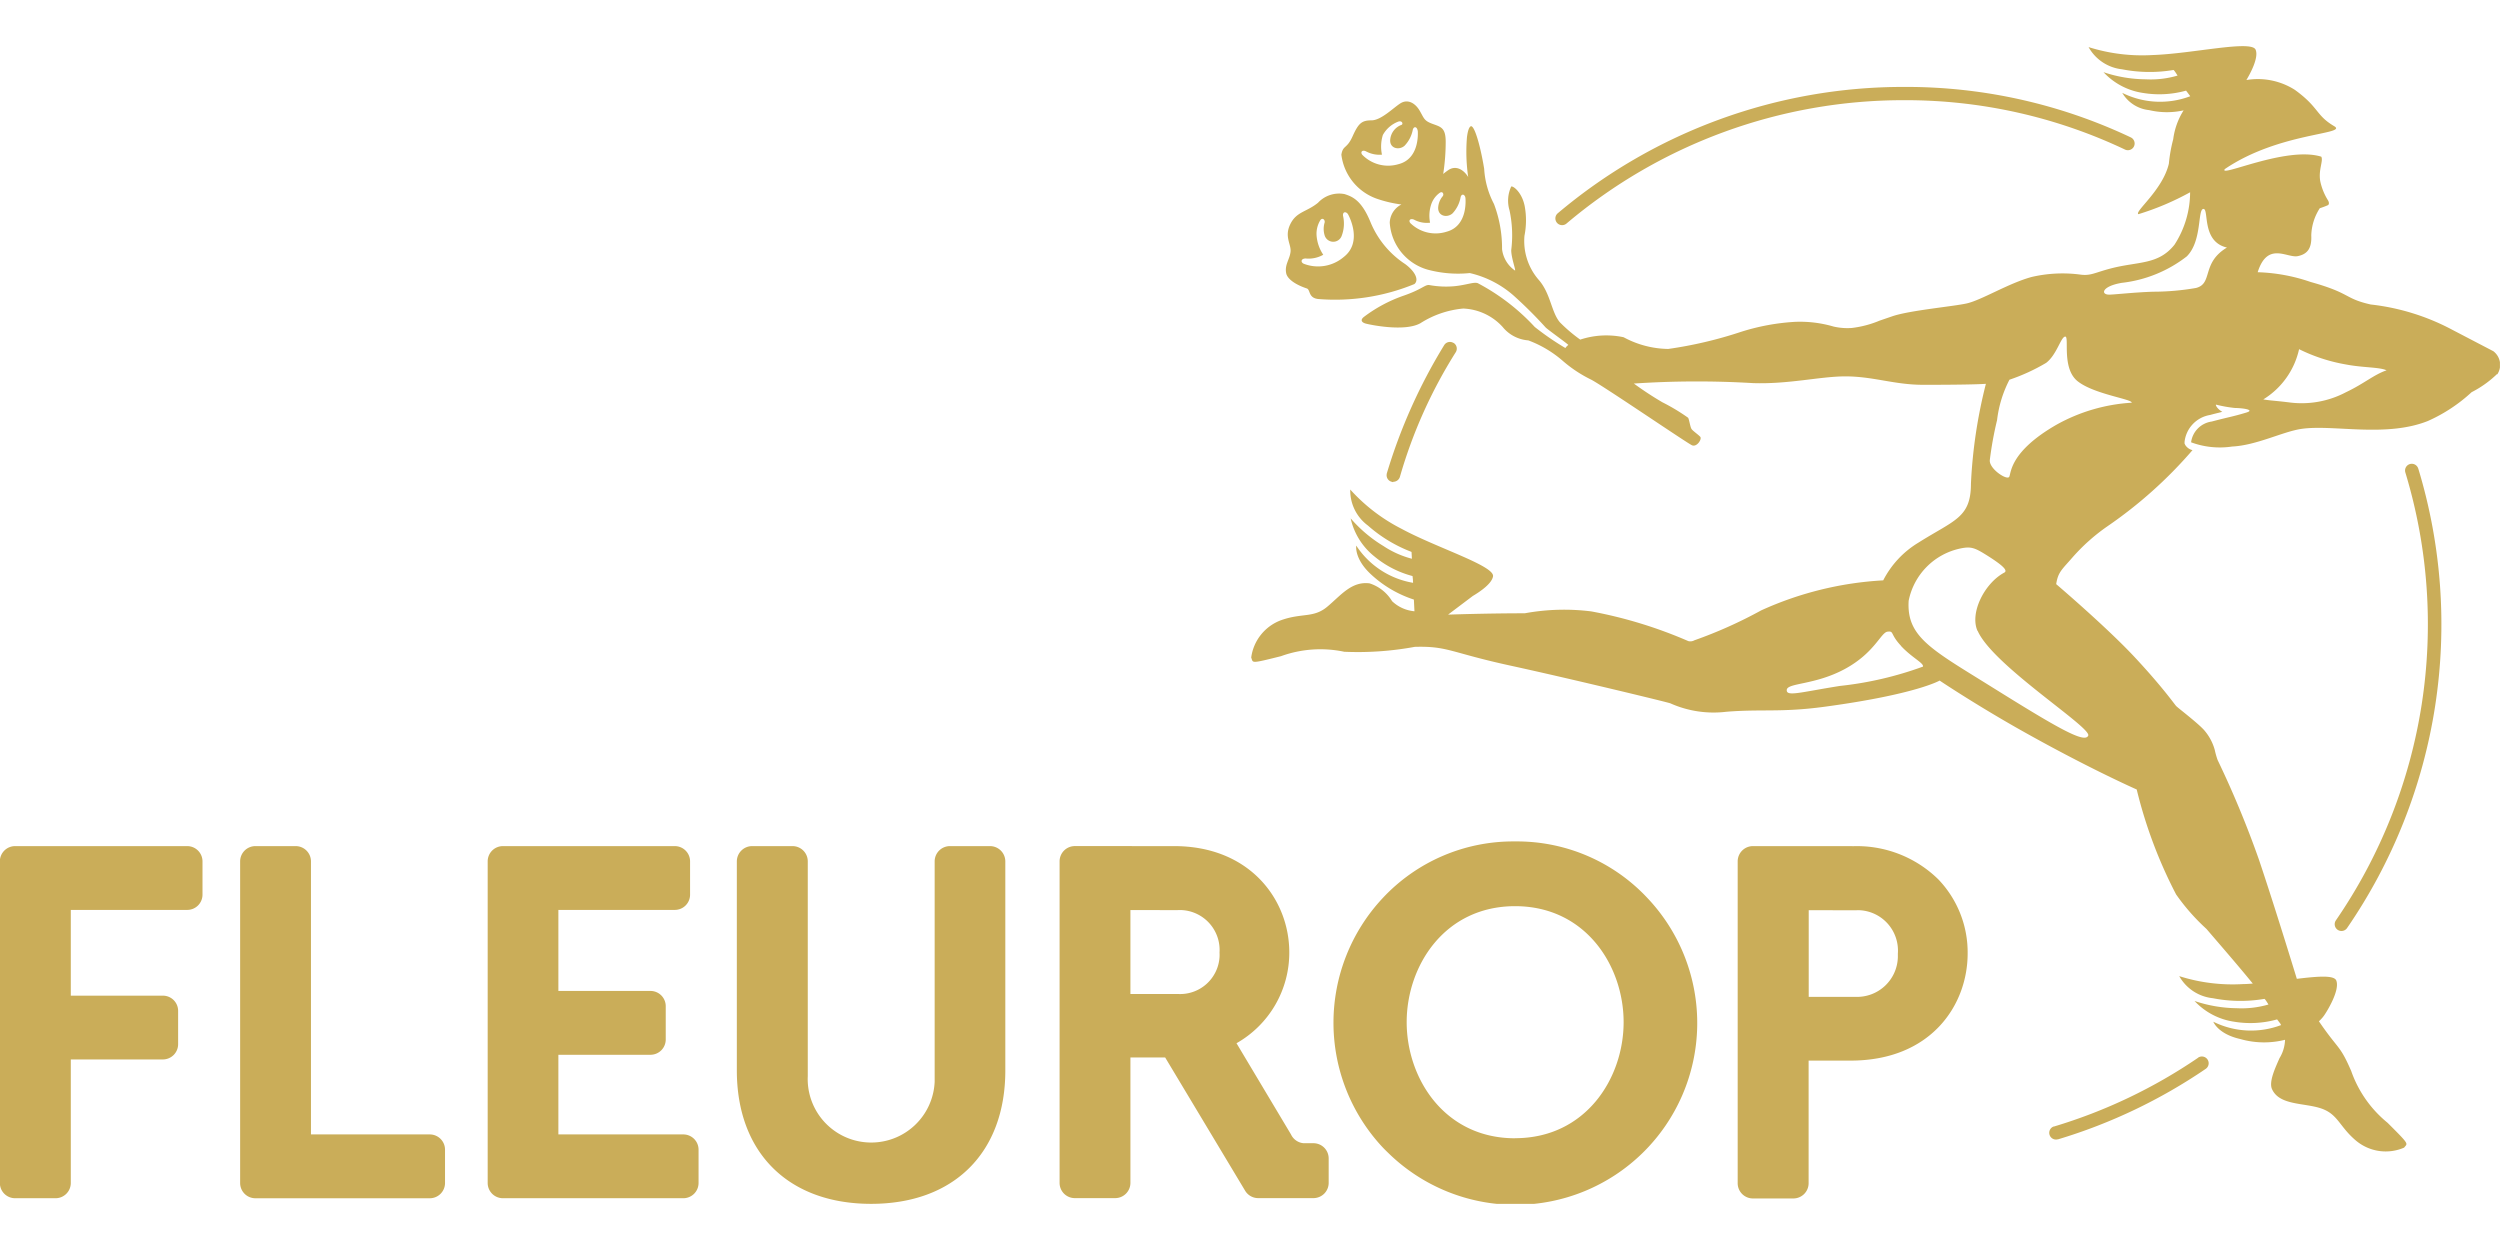 <?xml version="1.0"?>
<svg xmlns="http://www.w3.org/2000/svg" data-name="Gruppe 6" viewBox="0 -13.71 742.6 371.3"><defs><clipPath id="a" transform="translate(-8.61 -2.6)"><path fill="none" d="M8.61 2.6h742.58v343.88H8.61z"/></clipPath></defs><g data-name="Gruppe 2" clip-path="url(#a)"><path data-name="Pfad 14" d="M55.61 237.62a4.54 4.54 0 0 1 4.54 4.54v9.88a4.53 4.53 0 0 1-4.54 4.53H21.03v25.47h27.36a4.52 4.52 0 0 1 4.52 4.52v9.89a4.54 4.54 0 0 1-4.52 4.54H21.03v36.69a4.53 4.53 0 0 1-4.54 4.53h-12a4.52 4.52 0 0 1-4.53-4.52v-95.53a4.53 4.53 0 0 1 4.53-4.54h51.12Zm32.22 0a4.54 4.54 0 0 1 4.54 4.54v81.1h35.29a4.53 4.53 0 0 1 4.53 4.54v9.89a4.53 4.53 0 0 1-4.53 4.53h-51.8a4.53 4.53 0 0 1-4.53-4.53v-95.53a4.54 4.54 0 0 1 4.53-4.54Zm112.61 0a4.54 4.54 0 0 1 4.54 4.54v9.88a4.53 4.53 0 0 1-4.54 4.53h-34.58v24.07h27.36a4.53 4.53 0 0 1 4.53 4.54v9.89a4.53 4.53 0 0 1-4.53 4.53h-27.36v23.66h37.1a4.53 4.53 0 0 1 4.54 4.53v9.89a4.53 4.53 0 0 1-4.54 4.53h-53.57a4.53 4.53 0 0 1-4.53-4.53v-95.52a4.53 4.53 0 0 1 4.53-4.54h51.08Zm93.65 0a4.55 4.55 0 0 1 4.53 4.54v62.1c0 24.44-15.28 39.62-39.86 39.62s-39.89-15.18-39.89-39.62v-62.1a4.55 4.55 0 0 1 4.54-4.54h12a4.53 4.53 0 0 1 4.53 4.54v63.79a18.864 18.864 0 0 0 37.69 1.71v-65.5a4.54 4.54 0 0 1 4.52-4.54Zm54.69 0c22.45 0 34.19 15.87 34.19 31.55a30.91 30.91 0 0 1-15.68 27l16.18 27.08a4.57 4.57 0 0 0 3.74 2.62h2.93a4.53 4.53 0 0 1 4.53 4.54v7.24a4.53 4.53 0 0 1-4.53 4.53h-16.41a4.52 4.52 0 0 1-3.89-2.22L346.1 300.4h-10.32v37.24a4.53 4.53 0 0 1-4.52 4.54h-12a4.52 4.52 0 0 1-4.52-4.53v-95.5a4.54 4.54 0 0 1 4.52-4.54Zm-13 19v24.92h14a11.73 11.73 0 0 0 12.47-10.94 12.71 12.71 0 0 0 0-1.38 11.86 11.86 0 0 0-11.08-12.59 12.71 12.71 0 0 0-1.38 0Zm114.21-20.39a53 53 0 0 1 39.4 16.85 54 54 0 0 1-77 75.7c-.6-.57-1.18-1.15-1.75-1.75a54.19 54.19 0 0 1 .05-73.94 53 53 0 0 1 39.35-16.86m0 88.15c20.94 0 32.24-17.75 32.24-34.46s-11.27-34.46-32.24-34.46-32.2 17.75-32.2 34.46S429.08 324.4 450 324.4m100.26-86.75a34.49 34.49 0 0 1 25.51 9.86 31.33 31.33 0 0 1 8.7 22c0 15.33-10.88 31.82-34.76 31.82h-12.48v36.42a4.53 4.53 0 0 1-4.53 4.53h-12a4.53 4.53 0 0 1-4.54-4.53v-95.59a4.54 4.54 0 0 1 4.54-4.54h29.53Zm-13 19v25.75h14a12.12 12.12 0 0 0 12.48-11.76v-1.11a12 12 0 0 0-11.07-12.85 10.79 10.79 0 0 0-1.39 0ZM413.83 129.51a2.54 2.54 0 0 1-.44-.11 2 2 0 0 1-1.47-2.34.19.19 0 0 1 0-.08 161.43 161.43 0 0 1 17.05-38.15 2 2 0 0 1 2.72-.7h.06a2 2 0 0 1 .68 2.76 143.52 143.52 0 0 0-16.59 37 2.06 2.06 0 0 1-2 1.51m327.88-32a31.46 31.46 0 0 1-7.56 5.39 47.51 47.51 0 0 1-13 8.56c-12.57 5-28.18.94-37.62 2.35-5.48.82-13.31 4.89-20.52 5.23a24.53 24.53 0 0 1-12.18-1.26 7.17 7.17 0 0 1 6.1-6.16c5.95-1.56 6.14-1.42 10.3-2.67 2.42-.73-.27-1.23-2.77-1.35H664a39.21 39.21 0 0 1-5.7-1c-.3-.11.07 1.11 1.81 2.13l-1 .26c-.74.18-1.6.39-2.61.67a9.11 9.11 0 0 0-7.6 8v.49l.22.45a3.52 3.52 0 0 0 2.14 1.51 131.3 131.3 0 0 1-25.27 22.62 57 57 0 0 0-10.32 9.18c-3.23 3.72-4.34 4.4-4.9 8 0 0 14.9 12.69 23.19 21.56s11.89 14.04 12.43 14.63 6.38 5 8.32 7.17a15.08 15.08 0 0 1 3.16 5.88 24 24 0 0 0 .85 3 293.15 293.15 0 0 1 12.24 29.5c4.8 14.21 11.29 35.5 11.29 35.5 6.21-.74 11.05-1.15 11.72.51 1.19 3-3.16 9.68-3.16 9.68a10.49 10.49 0 0 1-2 2.42c5.93 8.69 6.14 6.83 9.58 14.74a34.54 34.54 0 0 0 10.83 15.43c6.77 6.75 5.9 6 4.9 7.36a13.74 13.74 0 0 1-14.07-1.89c-5.14-4.22-5.46-7.95-10.46-9.71s-12.53-.85-14.72-5.8c-1-2.22 1.11-6.57 2.22-9.14a11.12 11.12 0 0 0 1.66-5.49 25.57 25.57 0 0 1-13.31-.23c-6.66-1.5-8-5.14-8-5.14a25.2 25.2 0 0 0 20.13 1l-.18-.38-1-1.31a29.3 29.3 0 0 1-12.7.7 20 20 0 0 1-11.82-6.17 40.58 40.58 0 0 0 12.52 2.15 28.33 28.33 0 0 0 9.43-1.1s-1-1.71-1.22-1.67a42.42 42.42 0 0 1-15.28-.2 13 13 0 0 1-10-6.56 52.34 52.34 0 0 0 19 2.36c.94 0 1.88-.08 2.85-.15-4.38-5.37-8.88-10.54-13.75-16.22a62 62 0 0 1-9.03-10.26 137.74 137.74 0 0 1-11.7-31.17s-14.88-6.53-35.8-18.4c-13-7.41-22.74-13.95-22.74-13.95s-7 4.1-34.14 7.77c-13 1.76-18.71.63-29.28 1.5a31.49 31.49 0 0 1-16.56-2.51c-.47-.25-29.6-7.3-47.5-11.2s-18.57-5.85-28.42-5.58a93.16 93.16 0 0 1-20.95 1.46 34.36 34.36 0 0 0-18.79 1.31c-9.29 2.33-8.22 2-8.85.41a13.75 13.75 0 0 1 8.88-11.1c6.25-2.22 9.62-.58 13.71-4s7.21-7.61 12.56-6.94a12.12 12.12 0 0 1 6.69 5.29 11 11 0 0 0 6.65 3l-.17-3.47a34.2 34.2 0 0 1-12.79-7.54c-5-4.66-4.33-8.49-4.33-8.49a25.2 25.2 0 0 0 16.88 11.05l-.05-1.01-.11-1a29.37 29.37 0 0 1-11.32-5.82 20 20 0 0 1-7.06-11.31 40.74 40.74 0 0 0 9.73 8.21 28 28 0 0 0 8.46 3.78l-.1-1.92a.18.18 0 0 0-.08-.14 42.18 42.18 0 0 1-12.88-7.8 12.94 12.94 0 0 1-5.25-10.7 52.55 52.55 0 0 0 15.2 11.65c10.42 5.65 27.68 11 27.21 14.13-.34 2.17-3.83 4.55-6 5.83l-7.36 5.55s11.26-.4 22.79-.4a64.78 64.78 0 0 1 19.75-.56 133.39 133.39 0 0 1 28.84 8.83 2.46 2.46 0 0 0 1.8-.25 133.1 133.1 0 0 0 19.81-8.87 100.88 100.88 0 0 1 36.27-8.93 28 28 0 0 1 10.42-11.18c10.76-6.8 15.64-7.35 15.64-17.58a147.52 147.52 0 0 1 4.44-29.62s-3.4.31-18.73.29c-8.45 0-14.74-2.5-23-2.5-7.5 0-16.79 2.36-27.44 2a280.63 280.63 0 0 0-35.4.13 100.35 100.35 0 0 0 8.47 5.56 58.93 58.93 0 0 1 7.66 4.61c.33.61.61 2.73 1 3.32s2 1.67 2.59 2.33-1 3.14-2.44 2.52-25.57-17.11-29.86-19.45a38.87 38.87 0 0 1-8.48-5.58 33.17 33.17 0 0 0-10.28-6.13 10.84 10.84 0 0 1-7.64-4 16.72 16.72 0 0 0-11.7-5.46 28.34 28.34 0 0 0-12.71 4.35c-4.74 2.67-15.25.4-16.28.11s-1.84-1-.39-2.07a42.73 42.73 0 0 1 11.43-6.13c5.74-1.95 6.52-3.39 7.85-3.24a27.48 27.48 0 0 0 7.52.34c3.65-.37 5.79-1.35 6.93-.88a63.07 63.07 0 0 1 16.9 13 83.17 83.17 0 0 0 9.09 6.25 3.67 3.67 0 0 1 .88-.92c-.43-.5-5.84-4.34-6.73-5.18q-4.32-4.77-9.09-9.09a29.87 29.87 0 0 0-13.45-7.08 34.72 34.72 0 0 1-12.47-1 15.53 15.53 0 0 1-11.31-14 6.3 6.3 0 0 1 3.47-5.37 36.08 36.08 0 0 1-6.89-1.57 15.94 15.94 0 0 1-10.95-13.22c.49-2.92 1.59-1.59 3.32-5.43s2.68-4.77 5.61-4.77 6.61-3.84 8.69-5.1 4.27-.08 5.61 2.18 1.25 3 3.76 3.93 4 1.11 4 5.35a62.43 62.43 0 0 1-.74 9.56 18.94 18.94 0 0 1 1.62-1.21c2.12-1.35 4.39-.18 5.81 2.13v.05a52.33 52.33 0 0 1-.37-11.93c.25-1.85.61-2.93 1.11-3.19 1-.48 2.77 5.16 4 12.62a25.57 25.57 0 0 0 2.9 10.43 37.16 37.16 0 0 1 2.41 13.44 9 9 0 0 0 3.84 6.35c.33 0-1.15-3.85-1.11-6.1a35.26 35.26 0 0 0-.51-11.77 10 10 0 0 1 .5-7.08c.55-.25 3.17 1.66 4 5.79a23.31 23.31 0 0 1-.06 8.81 17.58 17.58 0 0 0 4.13 13c3.68 4.12 3.79 9.69 6.41 12.75a46.75 46.75 0 0 0 6.02 5.12 24.72 24.72 0 0 1 12.88-.71 28.54 28.54 0 0 0 13.28 3.48 123.88 123.88 0 0 0 21.73-5.12 65.27 65.27 0 0 1 15.92-2.93 35.37 35.37 0 0 1 11.44 1.4 18.36 18.36 0 0 0 5.43.42 30.56 30.56 0 0 0 8.25-2.18l3.88-1.33c5.23-1.74 18-2.88 22-3.78 4.43-1 12.43-6 19.29-7.86a40.45 40.45 0 0 1 14.71-.67c2.88.33 4.21-.66 8.71-1.84 8.27-2.17 14.15-1 19-7.07a28.72 28.72 0 0 0 4.64-15.58 79.87 79.87 0 0 1-15.36 6.51c-1.27-.73 7.21-7.14 9.05-15a44.59 44.59 0 0 1 1.29-7.25 21.11 21.11 0 0 1 3.09-8.59 22.9 22.9 0 0 1-10.23-.07 10.53 10.53 0 0 1-8-5.13 25.19 25.19 0 0 0 20.21 1l-1.25-1.66a29.66 29.66 0 0 1-12.71.7 20 20 0 0 1-11.81-6.18 40.31 40.31 0 0 0 12.56 2.12 28.11 28.11 0 0 0 9.43-1.11s-1-1.66-1.22-1.66a42.7 42.7 0 0 1-15.29-.21 13 13 0 0 1-9.92-6.59 52.81 52.81 0 0 0 19 2.36c11.85-.39 29.43-4.54 30.62-1.58 1 2.39-1.67 7.21-2.74 9a20.55 20.55 0 0 1 14.38 2.91c7.33 5.31 6.1 7.49 11.73 10.82 4.12 2.46-16.46 1.79-32.52 12.72-2 2.71 18.26-6.92 28.65-3.68.68 1.2-.9 3.88-.3 7.3a17.54 17.54 0 0 0 2.31 5.69c.35.61.34 1.16 0 1.4a24.1 24.1 0 0 1-2.45.92 15.67 15.67 0 0 0-2.53 8.07c.19 4-1.26 5.58-4 6.16-3.15.66-9-4.48-11.92 4.78a53.07 53.07 0 0 1 15.73 2.9c12.08 3.36 9.9 4.9 17.87 6.69a67.28 67.28 0 0 1 24.17 7.49l12.23 6.38a5.1 5.1 0 0 1 1.16 6.9M421.07 25.04c-.07-.93-1-1.46-1.4-.27a9.42 9.42 0 0 1-2.46 4.81c-1.66 1.47-4.61.79-4.24-2a5.12 5.12 0 0 1 3.29-4.18c.63-.2.28-1.37-.88-1a8.78 8.78 0 0 0-4.62 4 11.64 11.64 0 0 0-.26 5.83 8.46 8.46 0 0 1-4.78-1c-1.17-.55-1.73.34-1 1.11a10.74 10.74 0 0 0 10.67 2.72c6.25-1.57 5.81-9.15 5.74-10m14.15 20c-.09-.93-1.05-1.44-1.41-.25a9.44 9.44 0 0 1-2.39 4.84c-1.63 1.49-4.6.85-4.26-2a5.76 5.76 0 0 1 1.26-3c.55-.55.11-1.69-.8-1.1a6.94 6.94 0 0 0-2.45 3.16 10.65 10.65 0 0 0-.44 5.73 8 8 0 0 1-4.79-.92c-1.19-.49-1.72.36-1 1.11a10.73 10.73 0 0 0 10.69 2.49c6.21-1.66 5.68-9.21 5.6-10.09m129.39 133.1c-3.33-3.56-2-4.44-4-4.21s-3.82 6.3-12.71 11.1-17.05 4.08-17.23 6.19 4.08.68 15.79-1.17a104 104 0 0 0 24.67-5.74c.27-1.08-3.23-2.59-6.54-6.15m22.73-4.47c-2.36-5.41 2.15-14.17 7.92-17.28 1.11-.56 0-1.9-4.77-4.93-3.85-2.43-4.95-2.94-8.18-2.27a19.83 19.83 0 0 0-15.41 15.53c-.67 10.71 6.7 14.42 24.2 25.32 19.87 12.39 28.13 17.2 29.14 14.74s-28.42-20.88-32.86-31.15m45.77-67.74c.17-1.06-11.2-2.51-16.05-6.36s-2.4-13.31-3.69-13.27-2.5 5.41-5.68 7.81a57 57 0 0 1-10.89 5 34.87 34.87 0 0 0-3.68 12 104.35 104.35 0 0 0-2.16 11.89c-.22 2.62 5.25 6.19 5.8 4.9s.33-7.52 13.94-15.38a52.15 52.15 0 0 1 22.41-6.58m28.29-46.09c-7.65-1.74-5.24-11.58-7-11.47s-.33 9.51-4.92 14.09a38.53 38.53 0 0 1-19.34 7.87c-5.9 1-6.34 3.5-3.71 3.5 1.4 0 7.6-.7 13.11-.87a74.65 74.65 0 0 0 12.66-1.11c5.14-1.29 1.54-7.4 9.19-12m47.48 36.48c-2.08-1-7-.77-12.13-1.76a50.87 50.87 0 0 1-13.91-4.54 23.44 23.44 0 0 1-10.63 14.92c.8.14 1.48.22 2.22.3 1.23.13 2.69.25 5.25.56a28.16 28.16 0 0 0 17.1-3c5.31-2.51 8.29-5.23 12.07-6.51M420.1 70.68a62 62 0 0 1-28.54 4.43c-3-.33-2.27-2.77-3.39-3.14-3.55-1.18-5.74-2.87-6.1-4.43-.56-2.56 1-4.13 1.27-6.42s-1.92-4.43-.08-8.22 4.81-3.59 8.24-6.38a8.57 8.57 0 0 1 7.89-2.58c2.17.72 5 1.67 7.72 8.37a27.32 27.32 0 0 0 10.28 12.42c3.13 2.33 4.17 4.84 2.67 6m-19.6-20.71c-.48-.91-1.66-1-1.53.35a10.26 10.26 0 0 1-.36 5.88 2.67 2.67 0 0 1-5.13-.16 6.45 6.45 0 0 1 0-3.59c.3-.82-.61-1.77-1.27-.77a7.75 7.75 0 0 0-1.11 4.23 11.78 11.78 0 0 0 2 6 8.8 8.8 0 0 1-5.22 1.11c-1.4 0-1.59 1.11-.56 1.57a11.77 11.77 0 0 0 11.85-2c5.55-4.3 1.82-11.71 1.36-12.57m252.43 250.42a154.87 154.87 0 0 1-42.83 20.43h-.11a2 2 0 0 0 1.33 3.77h.1a159.3 159.3 0 0 0 43.77-20.9 2.012 2.012 0 0 0-2.26-3.33M718.3 125.4a159.25 159.25 0 0 1-21.12 136.55 2.015 2.015 0 0 1-3.33-2.27 155.23 155.23 0 0 0 20.65-133 2 2 0 0 1 1.28-2.53 2 2 0 0 1 2.52 1.29M464.01 53.17a2 2 0 0 1-1.29-3.53 159.09 159.09 0 0 1 102.83-37.53 155.85 155.85 0 0 1 67.4 15 2.002 2.002 0 0 1-1.71 3.62 152 152 0 0 0-65.69-14.68A155 155 0 0 0 465.3 52.7a2 2 0 0 1-1.29.47" fill="#caad59"/></g></svg>
